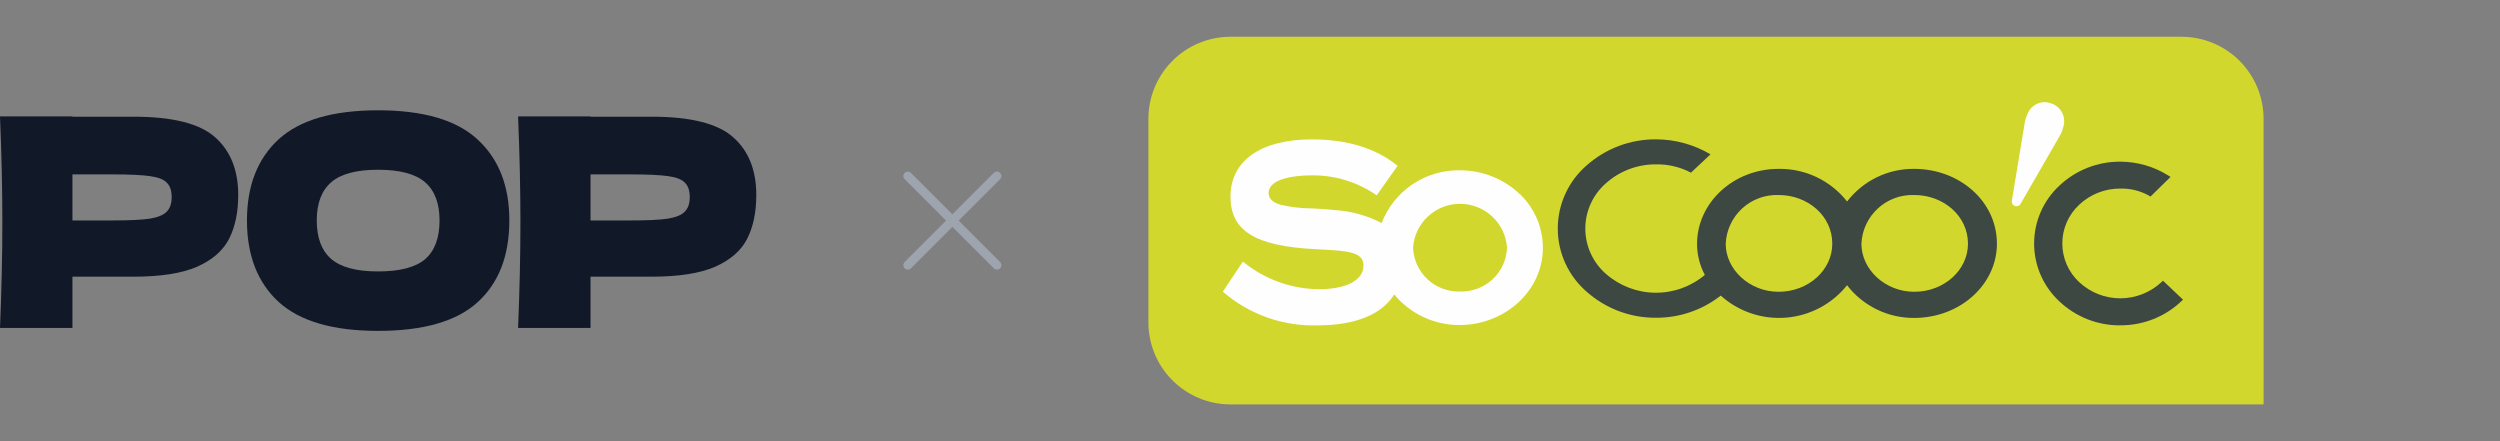 <svg width="204" height="36" viewBox="0 0 204 36" fill="none" xmlns="http://www.w3.org/2000/svg">
<rect x="0" y="0" width="204" height="36" fill="#808080" stroke="none"/>
<path d="M10.909 9.523C14.097 9.523 16.315 10.086 17.565 11.211C18.814 12.321 19.439 13.89 19.439 15.919C19.439 17.314 19.191 18.503 18.694 19.486C18.198 20.453 17.325 21.214 16.075 21.769C14.826 22.308 13.104 22.577 10.909 22.577H5.911V26.762H0C0.128 23.687 0.192 20.81 0.192 18.131C0.192 15.452 0.128 12.575 0 9.499H5.911V9.523H10.909ZM9.227 17.988C10.556 17.988 11.55 17.941 12.207 17.845C12.879 17.735 13.344 17.544 13.6 17.275C13.873 17.005 14.009 16.609 14.009 16.086C14.009 15.563 13.88 15.174 13.624 14.921C13.384 14.651 12.927 14.469 12.255 14.374C11.598 14.279 10.589 14.231 9.227 14.231H5.911V17.988H9.227Z" fill="#111827"/>
<path d="M30.845 27C27.176 27 24.477 26.215 22.747 24.646C21.017 23.061 20.152 20.841 20.152 17.988C20.152 15.166 21.009 12.963 22.723 11.378C24.453 9.793 27.16 9 30.845 9C34.545 9 37.252 9.793 38.966 11.378C40.696 12.963 41.562 15.166 41.562 17.988C41.562 20.857 40.705 23.077 38.99 24.646C37.276 26.215 34.561 27 30.845 27ZM30.845 22.149C32.623 22.149 33.904 21.816 34.689 21.151C35.474 20.469 35.867 19.415 35.867 17.988C35.867 16.593 35.474 15.555 34.689 14.873C33.904 14.191 32.623 13.851 30.845 13.851C29.083 13.851 27.809 14.191 27.024 14.873C26.239 15.555 25.847 16.593 25.847 17.988C25.847 19.399 26.239 20.445 27.024 21.127C27.809 21.808 29.083 22.149 30.845 22.149Z" fill="#111827"/>
<path d="M53.184 9.523C56.372 9.523 58.591 10.086 59.84 11.211C61.09 12.321 61.714 13.89 61.714 15.919C61.714 17.314 61.466 18.503 60.969 19.486C60.473 20.453 59.6 21.214 58.35 21.769C57.101 22.308 55.379 22.577 53.184 22.577H48.186V26.762H42.275C42.403 23.687 42.467 20.81 42.467 18.131C42.467 15.452 42.403 12.575 42.275 9.499H48.186V9.523H53.184ZM51.502 17.988C52.832 17.988 53.825 17.941 54.482 17.845C55.154 17.735 55.619 17.544 55.875 17.275C56.148 17.005 56.284 16.609 56.284 16.086C56.284 15.563 56.156 15.174 55.899 14.921C55.659 14.651 55.203 14.469 54.53 14.374C53.873 14.279 52.864 14.231 51.502 14.231H48.186V17.988H51.502Z" fill="#111827"/>
<path d="M73.82 21.379C73.678 21.521 73.678 21.752 73.82 21.893C73.962 22.035 74.193 22.035 74.335 21.893L77.714 18.514L81.093 21.893C81.235 22.035 81.465 22.035 81.607 21.893C81.749 21.752 81.749 21.521 81.607 21.379L78.228 18L81.607 14.621C81.749 14.479 81.749 14.248 81.607 14.107C81.465 13.964 81.235 13.964 81.093 14.107L77.714 17.486L74.335 14.107C74.193 13.964 73.962 13.964 73.82 14.107C73.678 14.248 73.678 14.479 73.82 14.621L77.2 18L73.82 21.379Z" fill="#9EA4AE"/>
<g clip-path="url(#clip0_1495_16725)">
<path fill-rule="evenodd" clip-rule="evenodd" d="M184.71 33H100.367C98.594 32.989 96.897 32.275 95.649 31.015C94.401 29.756 93.704 28.053 93.71 26.28V9.719C93.704 7.947 94.402 6.244 95.65 4.985C96.897 3.725 98.594 3.011 100.367 3H178.05C179.823 3.011 181.52 3.725 182.768 4.984C184.016 6.244 184.714 7.947 184.708 9.719L184.71 33Z" fill="#D2D72D"/>
<path fill-rule="evenodd" clip-rule="evenodd" d="M124.057 15.873C122.722 14.593 120.942 13.884 119.093 13.896C117.72 13.879 116.376 14.282 115.24 15.052C114.104 15.822 113.232 16.922 112.741 18.203C111.558 17.584 110.257 17.223 108.924 17.142C108.226 17.066 107.563 17.033 106.977 17.002C106.14 16.999 105.306 16.9 104.491 16.706C103.837 16.517 103.52 16.201 103.52 15.744C103.52 14.831 104.846 14.308 107.164 14.308C108.992 14.311 110.776 14.866 112.283 15.901L112.341 15.939L114.041 13.531L113.99 13.49C112.25 12.086 109.909 11.374 107.033 11.374C102.885 11.374 100.408 13.118 100.408 16.041C100.408 18.832 102.407 20.076 107.306 20.33L107.745 20.354C109.938 20.47 111.262 20.54 111.262 21.666C111.262 22.859 109.871 23.599 107.632 23.599C105.39 23.581 103.221 22.804 101.478 21.394L101.418 21.349L99.782 23.799L99.83 23.839C101.959 25.667 104.696 26.634 107.502 26.55C110.589 26.55 112.751 25.667 113.769 24.029C114.417 24.81 115.228 25.438 116.146 25.869C117.064 26.3 118.065 26.524 119.079 26.524C122.834 26.524 125.894 23.708 125.9 20.245C125.902 19.429 125.739 18.622 125.423 17.87C125.106 17.118 124.642 16.437 124.057 15.868M119.14 23.787C118.158 23.818 117.203 23.459 116.484 22.789C115.766 22.119 115.342 21.191 115.306 20.21C115.372 19.238 115.805 18.329 116.517 17.665C117.229 17.001 118.166 16.631 119.14 16.631C120.114 16.631 121.051 17.001 121.763 17.665C122.475 18.329 122.908 19.238 122.975 20.21C122.939 21.191 122.515 22.119 121.796 22.789C121.078 23.46 120.123 23.818 119.14 23.787Z" fill="#FEFEFE"/>
<path fill-rule="evenodd" clip-rule="evenodd" d="M156.204 13.78C155.146 13.767 154.1 14.002 153.148 14.464C152.197 14.927 151.366 15.604 150.723 16.444C150.06 15.598 149.21 14.918 148.24 14.456C147.27 13.994 146.206 13.762 145.132 13.78C141.417 13.78 138.478 16.575 138.478 19.907C138.482 20.788 138.7 21.656 139.113 22.435C137.982 23.387 136.546 23.902 135.067 23.887C133.588 23.872 132.164 23.328 131.051 22.354C130.521 21.894 130.096 21.325 129.805 20.686C129.513 20.047 129.362 19.353 129.362 18.651C129.362 17.949 129.513 17.255 129.805 16.616C130.096 15.977 130.521 15.408 131.051 14.948C132.177 13.946 133.635 13.398 135.143 13.413C136.131 13.395 137.108 13.628 137.983 14.09L139.575 12.594C138.234 11.798 136.703 11.376 135.143 11.371C133.05 11.353 131.025 12.113 129.462 13.504C128.725 14.144 128.134 14.934 127.729 15.822C127.324 16.71 127.114 17.674 127.114 18.65C127.114 19.626 127.324 20.59 127.729 21.478C128.134 22.366 128.725 23.157 129.462 23.796C131.021 25.184 133.041 25.944 135.129 25.928H135.136C137.048 25.938 138.907 25.301 140.412 24.121C141.132 24.768 141.976 25.261 142.894 25.57C143.812 25.88 144.783 25.998 145.748 25.919C146.713 25.84 147.652 25.565 148.507 25.111C149.361 24.656 150.115 24.032 150.72 23.276C151.365 24.112 152.194 24.787 153.143 25.249C154.092 25.712 155.135 25.949 156.191 25.943C159.976 25.943 162.943 23.192 162.949 19.901C162.954 16.402 159.867 13.78 156.204 13.78ZM145.128 23.809C142.75 23.809 140.818 21.983 140.818 19.891C140.867 18.792 141.348 17.757 142.157 17.012C142.966 16.267 144.037 15.872 145.137 15.914C147.515 15.914 149.518 17.616 149.514 19.887C149.514 22.023 147.585 23.809 145.128 23.809ZM156.201 23.809C153.823 23.809 151.891 21.983 151.891 19.891C151.939 18.792 152.421 17.757 153.23 17.012C154.039 16.267 155.11 15.872 156.209 15.914C158.587 15.914 160.59 17.616 160.587 19.887C160.587 22.023 158.657 23.809 156.201 23.809Z" fill="#3D4843"/>
<path fill-rule="evenodd" clip-rule="evenodd" d="M173.017 26.55C171.171 26.562 169.391 25.863 168.048 24.597C167.397 23.993 166.878 23.262 166.523 22.449C166.168 21.636 165.984 20.758 165.984 19.871C165.984 18.984 166.168 18.106 166.523 17.293C166.878 16.48 167.397 15.749 168.048 15.146C169.392 13.879 171.173 13.179 173.02 13.192H173.029C174.402 13.198 175.746 13.584 176.912 14.309L177.117 14.436L175.478 16.041L175.35 15.961C174.641 15.566 173.839 15.369 173.027 15.387C171.78 15.377 170.576 15.848 169.667 16.702C169.231 17.106 168.883 17.595 168.645 18.139C168.407 18.684 168.285 19.271 168.285 19.865C168.285 20.459 168.407 21.046 168.645 21.59C168.883 22.135 169.231 22.624 169.667 23.027C170.577 23.873 171.774 24.343 173.017 24.343C174.26 24.343 175.456 23.873 176.367 23.027L176.499 22.903L178.133 24.452L177.987 24.592C176.646 25.857 174.868 26.556 173.024 26.545L173.017 26.55Z" fill="#3D4843"/>
<path fill-rule="evenodd" clip-rule="evenodd" d="M168.363 10.367C168.488 9.985 168.456 9.569 168.276 9.209C168.096 8.85 167.782 8.576 167.402 8.446C167.219 8.372 167.023 8.334 166.825 8.337C166.628 8.339 166.433 8.38 166.251 8.459C166.07 8.537 165.906 8.651 165.769 8.793C165.633 8.936 165.525 9.104 165.454 9.288C165.334 9.528 165.253 9.786 165.214 10.052L164.167 16.382C164.151 16.47 164.167 16.561 164.211 16.64C164.255 16.717 164.326 16.777 164.41 16.808C164.494 16.84 164.587 16.84 164.671 16.81C164.756 16.78 164.827 16.721 164.872 16.644L168.063 11.109C168.202 10.879 168.302 10.629 168.361 10.367" fill="#FEFEFE"/>
</g>
<defs>
<clipPath id="clip0_1495_16725">
<rect width="91" height="30" fill="white" transform="translate(93.71 3)"/>
</clipPath>
</defs>
</svg>
